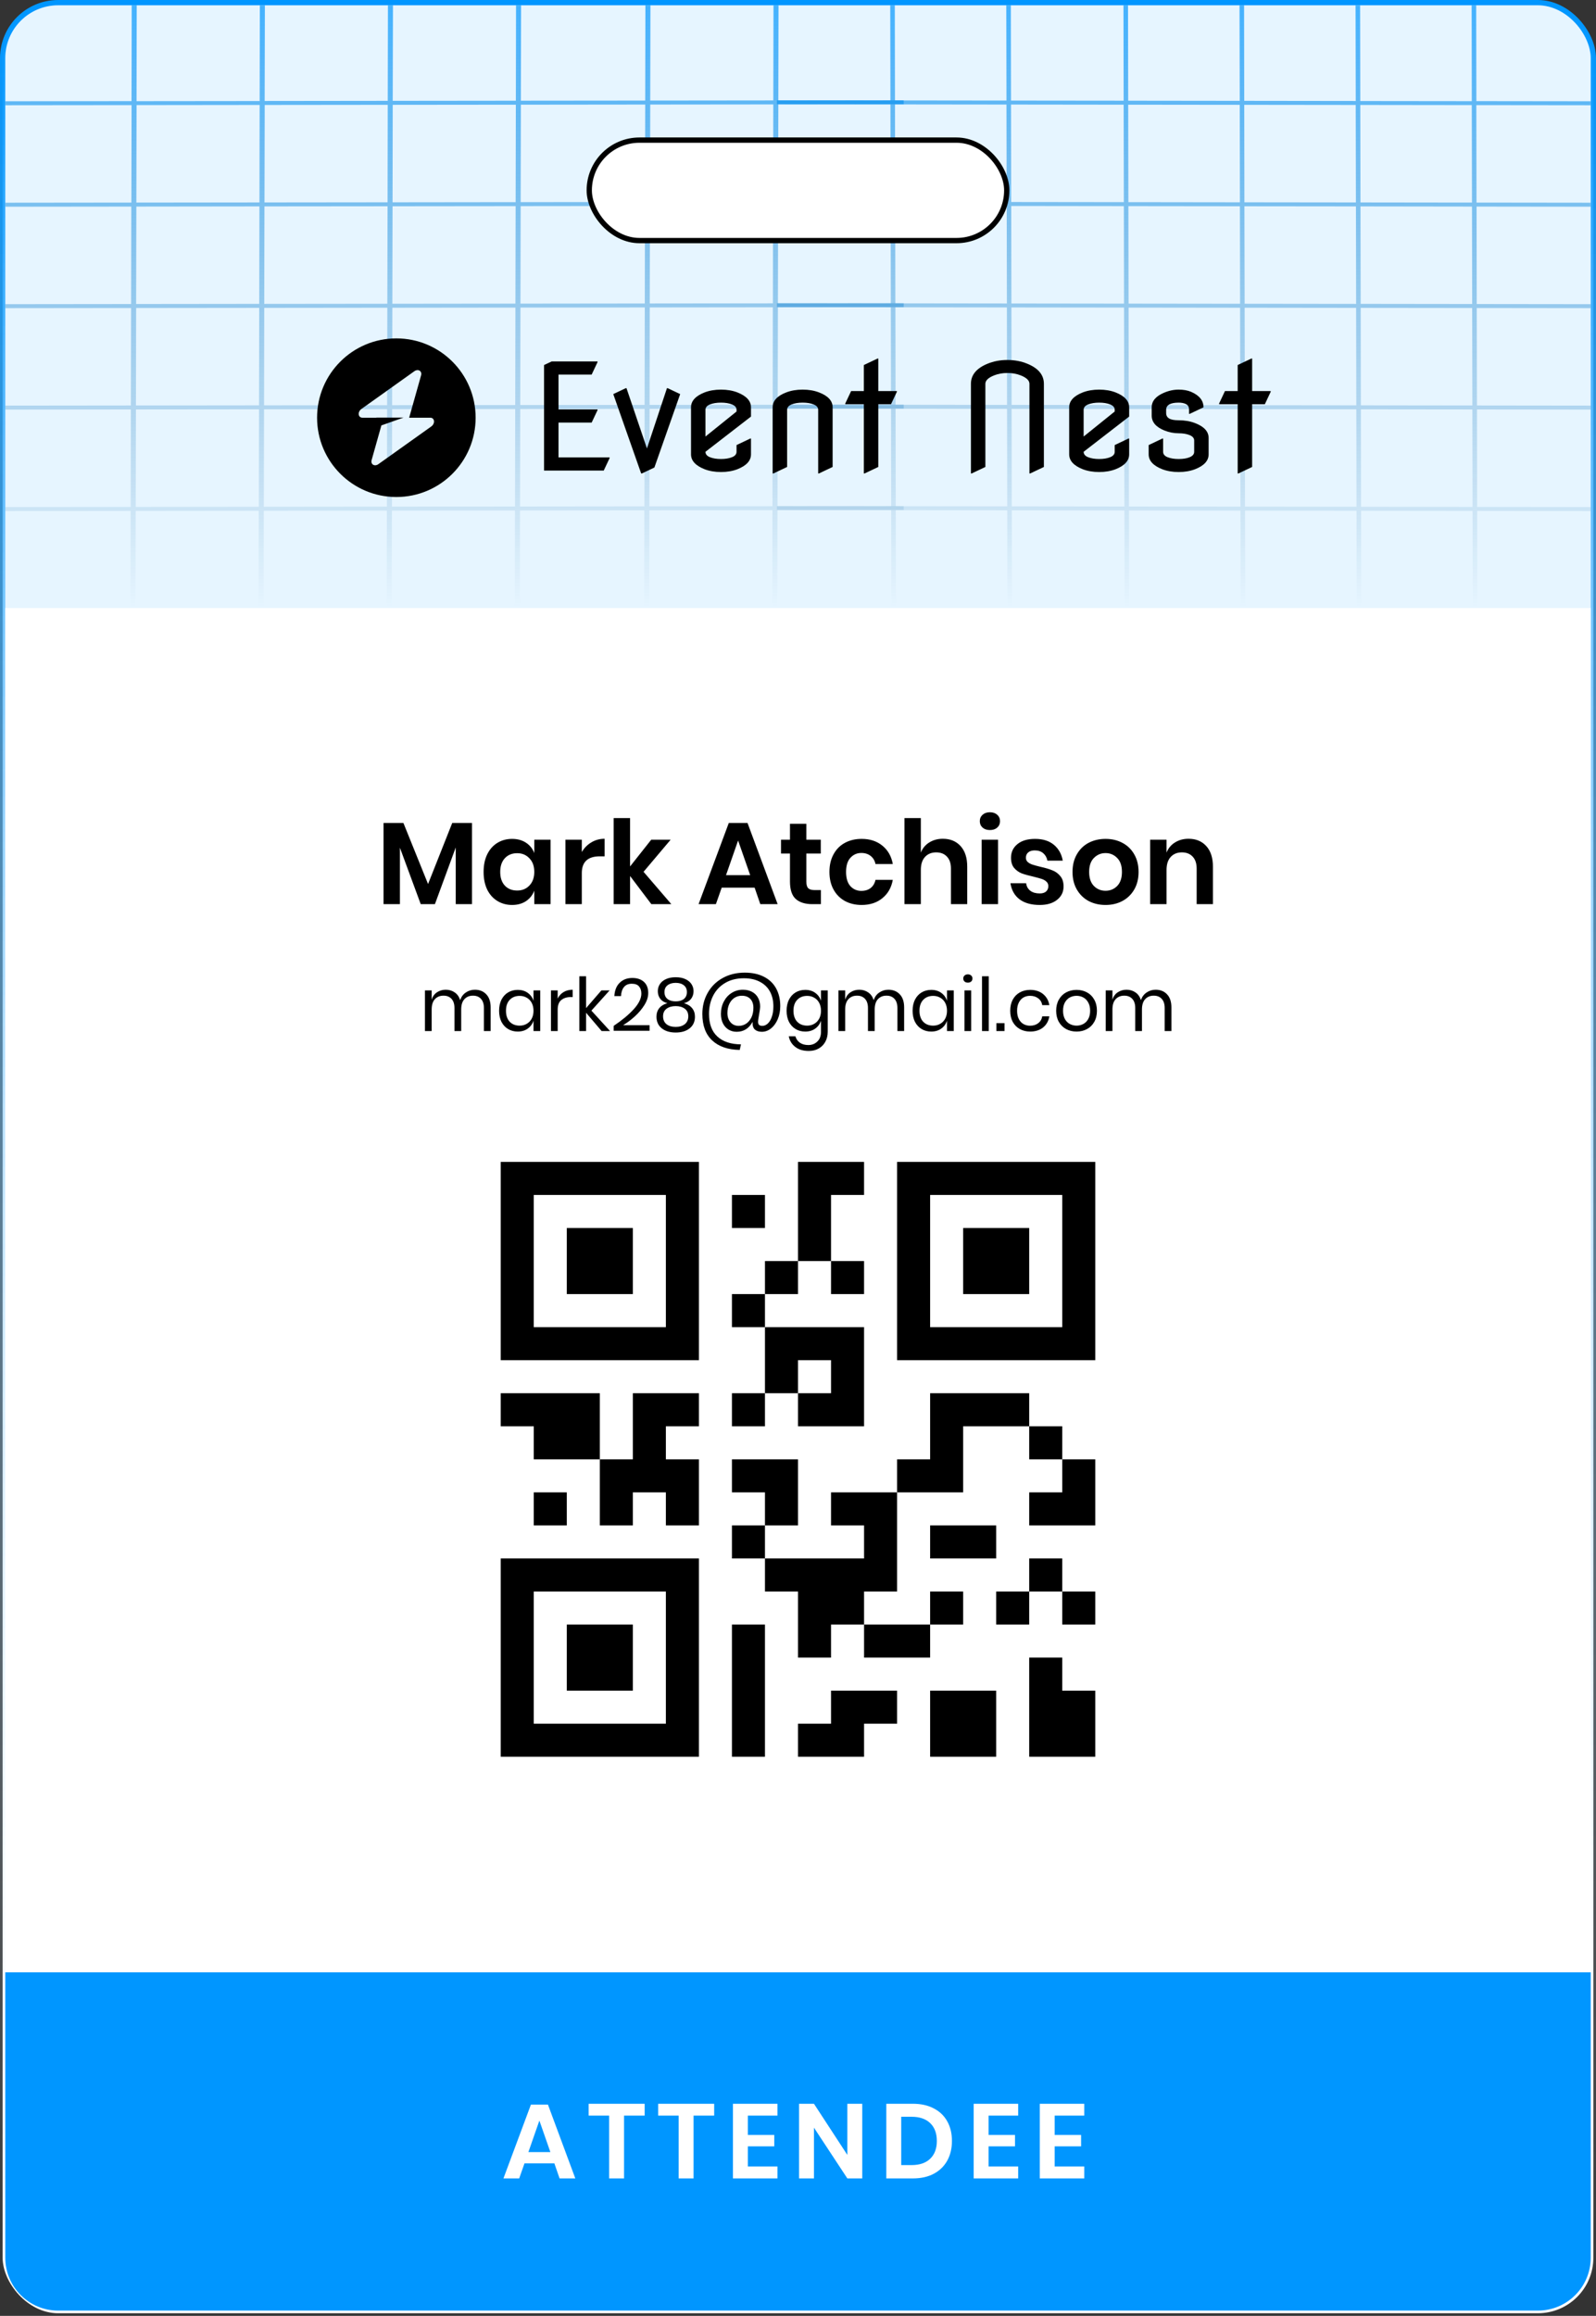 <svg width="302" height="438" viewBox="0 0 302 438" fill="none" xmlns="http://www.w3.org/2000/svg">
<rect x="0" y="0" width="302" height="438" fill="#333333" stroke="none"/>
<rect x="0.5" y="0.5" width="301" height="437" rx="10.5" fill="white" stroke="url(#paint0_linear_2887_721)"/>
<path d="M1 373H301V427C301 432.523 296.523 437 291 437H11C5.477 437 1 432.523 1 427V373Z" fill="#0096FF"/>
<path d="M1 11C1 5.477 5.477 1 11 1H291C296.523 1 301 5.477 301 11V115H1V11Z" fill="#0096FF" fill-opacity="0.1"/>
<rect x="1" y="115" width="300" height="258" fill="white"/>
<g clip-path="url(#clip0_2887_721)">
<path d="M94.75 257.25H132.25V219.75H94.75V257.25ZM101 226H126V251H101V226ZM107.25 232.25H119.75V244.75H107.25V232.25ZM169.75 257.25H207.25V219.75H169.75V257.25ZM176 226H201V251H176V226ZM182.25 232.25H194.75V244.75H182.25V232.25ZM94.75 332.25H132.25V294.75H94.75V332.25ZM101 301H126V326H101V301ZM107.25 307.25H119.75V319.75H107.25V307.25ZM201 319.75H207.25V332.25H194.75V313.5H201V319.75ZM201 301H207.25V307.25H201V301ZM201 294.75V301H194.75V294.75H201ZM138.5 307.25H144.75V332.25H138.5V307.25ZM113.5 263.5V276H101V269.75H94.75V263.5H113.5ZM138.5 244.75H144.75V251H138.5V244.75ZM157.25 226V238.5H151V219.75H163.5V226H157.25ZM138.5 226H144.75V232.25H138.5V226ZM201 276H207.25V288.5H194.75V282.25H201V276ZM194.75 263.5V269.75H182.25V282.25H169.75V276H176V263.5H194.75ZM151 288.5H144.75V282.25H138.5V276H151V288.5ZM188.5 301H194.75V307.25H188.5V301ZM201 269.75V276H194.75V269.75H201ZM144.75 288.5V294.75H138.5V288.5H144.75ZM182.25 319.75H188.5V332.25H176V319.75H182.25ZM163.5 319.75H169.75V326H163.5V332.25H151V326H157.25V319.75H163.5ZM163.5 313.5V307.25H176V313.5H163.5ZM163.5 282.25H169.75V301H163.5V307.25H157.25V313.5H151V301H144.75V294.75H163.5V288.5H157.25V282.25H163.5ZM107.25 282.25V288.5H101V282.25H107.25ZM182.25 307.25H176V301H182.25V307.25ZM188.5 294.75H176V288.5H188.5V294.75ZM126 263.5H132.25V269.75H126V276H132.25V288.5H126V282.25H119.75V288.5H113.5V276H119.75V263.5H126ZM144.75 263.5V251H163.5V269.75H151V263.5H157.25V257.25H151V263.5H144.75ZM144.75 238.5H151V244.75H144.75V238.5ZM138.5 263.5H144.75V269.75H138.5V263.5ZM157.25 244.75V238.5H163.5V244.75H157.25Z" fill="black"/>
</g>
<path d="M89.314 155.644V171H86.234V160.286L82.296 171H79.612L75.674 160.33V171H72.572V155.644H76.334L80.998 167.194L85.574 155.644H89.314ZM96.897 158.658C97.924 158.658 98.803 158.9 99.537 159.384C100.27 159.868 100.791 160.521 101.099 161.342V158.812H104.179V171H101.099V168.448C100.791 169.269 100.27 169.929 99.537 170.428C98.803 170.912 97.924 171.154 96.897 171.154C95.87 171.154 94.946 170.905 94.125 170.406C93.303 169.907 92.658 169.189 92.189 168.25C91.734 167.297 91.507 166.182 91.507 164.906C91.507 163.63 91.734 162.523 92.189 161.584C92.658 160.631 93.303 159.905 94.125 159.406C94.946 158.907 95.87 158.658 96.897 158.658ZM97.865 161.364C96.897 161.364 96.12 161.679 95.533 162.31C94.946 162.941 94.653 163.806 94.653 164.906C94.653 166.006 94.946 166.871 95.533 167.502C96.12 168.118 96.897 168.426 97.865 168.426C98.803 168.426 99.573 168.111 100.175 167.48C100.791 166.835 101.099 165.977 101.099 164.906C101.099 163.821 100.791 162.963 100.175 162.332C99.573 161.687 98.803 161.364 97.865 161.364ZM110.092 161.144C110.547 160.367 111.148 159.758 111.896 159.318C112.644 158.863 113.48 158.636 114.404 158.636V161.958H113.502C111.229 161.958 110.092 163.014 110.092 165.126V171H106.99V158.812H110.092V161.144ZM123.249 171L119.223 165.676V171H116.121V154.72H119.223V163.872L123.227 158.812H126.901L121.775 164.884L127.033 171H123.249ZM142.79 167.876H136.564L135.464 171H132.186L137.906 155.644H141.448L147.146 171H143.868L142.79 167.876ZM141.954 165.522L139.666 158.966L137.378 165.522H141.954ZM155.332 168.338V171H153.704C152.34 171 151.291 170.67 150.558 170.01C149.839 169.35 149.48 168.25 149.48 166.71V161.43H147.786V158.812H149.48V155.798H152.582V158.812H155.31V161.43H152.582V166.754C152.582 167.341 152.699 167.751 152.934 167.986C153.169 168.221 153.565 168.338 154.122 168.338H155.332ZM163.042 158.658C164.612 158.658 165.917 159.083 166.958 159.934C168.014 160.785 168.674 161.943 168.938 163.41H165.66C165.528 162.765 165.228 162.259 164.758 161.892C164.289 161.511 163.695 161.32 162.976 161.32C162.155 161.32 161.466 161.628 160.908 162.244C160.366 162.845 160.094 163.733 160.094 164.906C160.094 166.079 160.366 166.974 160.908 167.59C161.466 168.191 162.155 168.492 162.976 168.492C163.695 168.492 164.289 168.309 164.758 167.942C165.228 167.561 165.528 167.047 165.66 166.402H168.938C168.674 167.869 168.014 169.027 166.958 169.878C165.917 170.729 164.612 171.154 163.042 171.154C161.854 171.154 160.798 170.905 159.874 170.406C158.95 169.893 158.232 169.167 157.718 168.228C157.205 167.289 156.948 166.182 156.948 164.906C156.948 163.63 157.205 162.523 157.718 161.584C158.232 160.631 158.95 159.905 159.874 159.406C160.798 158.907 161.854 158.658 163.042 158.658ZM178.402 158.636C179.81 158.636 180.932 159.098 181.768 160.022C182.604 160.946 183.022 162.244 183.022 163.916V171H179.942V164.268C179.942 163.3 179.693 162.552 179.194 162.024C178.696 161.481 178.014 161.21 177.148 161.21C176.268 161.21 175.564 161.496 175.036 162.068C174.508 162.64 174.244 163.461 174.244 164.532V171H171.142V154.72H174.244V161.254C174.567 160.433 175.095 159.795 175.828 159.34C176.576 158.871 177.434 158.636 178.402 158.636ZM185.4 155.314C185.4 154.815 185.576 154.412 185.928 154.104C186.28 153.781 186.742 153.62 187.314 153.62C187.886 153.62 188.348 153.781 188.7 154.104C189.052 154.412 189.228 154.815 189.228 155.314C189.228 155.798 189.052 156.201 188.7 156.524C188.348 156.832 187.886 156.986 187.314 156.986C186.742 156.986 186.28 156.832 185.928 156.524C185.576 156.201 185.4 155.798 185.4 155.314ZM188.854 158.812V171H185.752V158.812H188.854ZM195.862 158.658C197.343 158.658 198.531 159.032 199.426 159.78C200.321 160.528 200.878 161.525 201.098 162.772H198.194C198.077 162.185 197.813 161.716 197.402 161.364C196.991 161.012 196.456 160.836 195.796 160.836C195.268 160.836 194.857 160.961 194.564 161.21C194.271 161.459 194.124 161.797 194.124 162.222C194.124 162.559 194.241 162.831 194.476 163.036C194.711 163.241 195.004 163.403 195.356 163.52C195.708 163.637 196.214 163.777 196.874 163.938C197.798 164.143 198.546 164.363 199.118 164.598C199.705 164.818 200.203 165.177 200.614 165.676C201.039 166.16 201.252 166.82 201.252 167.656C201.252 168.697 200.841 169.541 200.02 170.186C199.213 170.831 198.121 171.154 196.742 171.154C195.158 171.154 193.889 170.802 192.936 170.098C191.983 169.379 191.403 168.36 191.198 167.04H194.168C194.241 167.641 194.505 168.118 194.96 168.47C195.415 168.807 196.009 168.976 196.742 168.976C197.27 168.976 197.673 168.851 197.952 168.602C198.231 168.338 198.37 168.001 198.37 167.59C198.37 167.238 198.245 166.952 197.996 166.732C197.761 166.512 197.461 166.343 197.094 166.226C196.742 166.109 196.236 165.969 195.576 165.808C194.667 165.603 193.926 165.397 193.354 165.192C192.797 164.972 192.313 164.627 191.902 164.158C191.506 163.689 191.308 163.043 191.308 162.222C191.308 161.166 191.711 160.308 192.518 159.648C193.325 158.988 194.439 158.658 195.862 158.658ZM209.194 158.658C210.382 158.658 211.446 158.907 212.384 159.406C213.338 159.905 214.086 160.631 214.628 161.584C215.171 162.523 215.442 163.63 215.442 164.906C215.442 166.182 215.171 167.289 214.628 168.228C214.086 169.167 213.338 169.893 212.384 170.406C211.446 170.905 210.382 171.154 209.194 171.154C208.006 171.154 206.936 170.905 205.982 170.406C205.044 169.893 204.303 169.167 203.76 168.228C203.218 167.289 202.946 166.182 202.946 164.906C202.946 163.63 203.218 162.523 203.76 161.584C204.303 160.631 205.044 159.905 205.982 159.406C206.936 158.907 208.006 158.658 209.194 158.658ZM209.194 161.342C208.329 161.342 207.596 161.65 206.994 162.266C206.393 162.867 206.092 163.747 206.092 164.906C206.092 166.065 206.393 166.952 206.994 167.568C207.596 168.169 208.329 168.47 209.194 168.47C210.06 168.47 210.793 168.169 211.394 167.568C211.996 166.952 212.296 166.065 212.296 164.906C212.296 163.747 211.996 162.867 211.394 162.266C210.793 161.65 210.06 161.342 209.194 161.342ZM224.895 158.636C226.303 158.636 227.425 159.098 228.261 160.022C229.097 160.946 229.515 162.244 229.515 163.916V171H226.435V164.268C226.435 163.3 226.185 162.552 225.687 162.024C225.188 161.481 224.506 161.21 223.641 161.21C222.761 161.21 222.057 161.496 221.529 162.068C221.001 162.64 220.737 163.461 220.737 164.532V171H217.635V158.812H220.737V161.254C221.059 160.433 221.587 159.795 222.321 159.34C223.069 158.871 223.927 158.636 224.895 158.636Z" fill="black"/>
<path d="M89.859 187.188C90.755 187.188 91.473 187.477 92.015 188.056C92.565 188.625 92.841 189.451 92.841 190.534V195H91.567V190.646C91.567 189.89 91.38 189.311 91.007 188.91C90.643 188.509 90.139 188.308 89.495 188.308C88.823 188.308 88.281 188.532 87.871 188.98C87.469 189.419 87.269 190.067 87.269 190.926V195H85.995V190.646C85.995 189.89 85.808 189.311 85.435 188.91C85.061 188.509 84.557 188.308 83.923 188.308C83.241 188.308 82.695 188.532 82.285 188.98C81.883 189.419 81.683 190.067 81.683 190.926V195H80.409V187.314H81.683V189.064C81.869 188.457 82.201 187.995 82.677 187.678C83.162 187.351 83.717 187.188 84.343 187.188C84.996 187.188 85.561 187.356 86.037 187.692C86.522 188.019 86.867 188.504 87.073 189.148C87.287 188.523 87.647 188.042 88.151 187.706C88.655 187.361 89.224 187.188 89.859 187.188ZM97.969 187.216C98.716 187.216 99.346 187.403 99.859 187.776C100.382 188.149 100.746 188.649 100.951 189.274V187.314H102.225V195H100.951V193.04C100.746 193.665 100.382 194.165 99.859 194.538C99.346 194.911 98.716 195.098 97.969 195.098C97.287 195.098 96.681 194.939 96.149 194.622C95.617 194.305 95.197 193.852 94.889 193.264C94.59 192.667 94.441 191.967 94.441 191.164C94.441 190.361 94.59 189.661 94.889 189.064C95.197 188.467 95.617 188.009 96.149 187.692C96.681 187.375 97.287 187.216 97.969 187.216ZM98.333 188.35C97.549 188.35 96.919 188.602 96.443 189.106C95.976 189.601 95.743 190.287 95.743 191.164C95.743 192.041 95.976 192.732 96.443 193.236C96.919 193.731 97.549 193.978 98.333 193.978C98.837 193.978 99.285 193.861 99.677 193.628C100.078 193.395 100.391 193.068 100.615 192.648C100.839 192.219 100.951 191.724 100.951 191.164C100.951 190.604 100.839 190.109 100.615 189.68C100.391 189.251 100.078 188.924 99.677 188.7C99.285 188.467 98.837 188.35 98.333 188.35ZM105.526 188.868C105.778 188.336 106.147 187.925 106.632 187.636C107.118 187.337 107.696 187.188 108.368 187.188V188.574H107.976C107.258 188.574 106.67 188.761 106.212 189.134C105.755 189.498 105.526 190.105 105.526 190.954V195H104.252V187.314H105.526V188.868ZM113.84 195L110.9 191.542V195H109.626V184.64H110.9V190.66L113.798 187.314H115.352L111.908 191.136L115.436 195H113.84ZM116.123 194.02C117.71 192.956 118.979 191.901 119.931 190.856C120.883 189.801 121.359 188.821 121.359 187.916C121.359 187.356 121.214 186.908 120.925 186.572C120.645 186.227 120.188 186.054 119.553 186.054C118.9 186.054 118.405 186.264 118.069 186.684C117.733 187.095 117.546 187.664 117.509 188.392H116.249C116.314 187.291 116.655 186.446 117.271 185.858C117.887 185.261 118.68 184.962 119.651 184.962C120.575 184.962 121.308 185.209 121.849 185.704C122.39 186.199 122.661 186.899 122.661 187.804C122.661 188.551 122.418 189.311 121.933 190.086C121.457 190.851 120.855 191.565 120.127 192.228C119.408 192.881 118.666 193.437 117.901 193.894H122.913V194.944H116.123V194.02ZM124.473 187.454C124.473 186.969 124.603 186.525 124.865 186.124C125.126 185.723 125.513 185.405 126.027 185.172C126.54 184.939 127.151 184.822 127.861 184.822C128.57 184.822 129.177 184.939 129.681 185.172C130.194 185.405 130.581 185.723 130.843 186.124C131.104 186.525 131.235 186.969 131.235 187.454C131.235 188.005 131.085 188.481 130.787 188.882C130.488 189.283 130.035 189.568 129.429 189.736C130.082 189.913 130.591 190.221 130.955 190.66C131.319 191.099 131.501 191.64 131.501 192.284C131.501 193.217 131.169 193.95 130.507 194.482C129.844 195.014 128.962 195.28 127.861 195.28C126.759 195.28 125.877 195.014 125.215 194.482C124.552 193.95 124.221 193.217 124.221 192.284C124.221 191.64 124.398 191.099 124.753 190.66C125.117 190.221 125.625 189.913 126.279 189.736C125.672 189.568 125.219 189.283 124.921 188.882C124.622 188.481 124.473 188.005 124.473 187.454ZM125.733 187.636C125.733 188.196 125.924 188.63 126.307 188.938C126.689 189.237 127.207 189.386 127.861 189.386C128.514 189.386 129.027 189.237 129.401 188.938C129.783 188.63 129.975 188.196 129.975 187.636C129.975 187.076 129.783 186.647 129.401 186.348C129.018 186.04 128.505 185.886 127.861 185.886C127.217 185.886 126.699 186.04 126.307 186.348C125.924 186.647 125.733 187.076 125.733 187.636ZM125.467 192.214C125.467 192.849 125.681 193.343 126.111 193.698C126.54 194.043 127.123 194.216 127.861 194.216C128.589 194.216 129.167 194.039 129.597 193.684C130.026 193.329 130.241 192.839 130.241 192.214C130.241 191.579 130.017 191.099 129.569 190.772C129.121 190.445 128.551 190.282 127.861 190.282C127.161 190.282 126.587 190.445 126.139 190.772C125.691 191.099 125.467 191.579 125.467 192.214ZM140.923 183.954C142.341 183.954 143.555 184.215 144.563 184.738C145.571 185.251 146.336 185.984 146.859 186.936C147.381 187.888 147.643 189.003 147.643 190.282C147.643 191.187 147.484 192.013 147.167 192.76C146.849 193.497 146.425 194.081 145.893 194.51C145.361 194.93 144.787 195.14 144.171 195.14C143.601 195.14 143.153 194.995 142.827 194.706C142.509 194.407 142.369 193.927 142.407 193.264C141.716 194.515 140.713 195.14 139.397 195.14C138.818 195.14 138.3 195 137.843 194.72C137.395 194.44 137.045 194.048 136.793 193.544C136.541 193.031 136.415 192.438 136.415 191.766C136.415 190.898 136.597 190.119 136.961 189.428C137.325 188.728 137.819 188.182 138.445 187.79C139.079 187.389 139.784 187.188 140.559 187.188C141.24 187.188 141.828 187.323 142.323 187.594C142.817 187.865 143.191 188.238 143.443 188.714C143.704 189.19 143.835 189.731 143.835 190.338C143.835 190.487 143.816 190.711 143.779 191.01L143.471 192.872C143.452 193.059 143.443 193.18 143.443 193.236C143.443 193.525 143.513 193.731 143.653 193.852C143.793 193.964 143.993 194.02 144.255 194.02C144.619 194.02 144.959 193.875 145.277 193.586C145.603 193.287 145.86 192.858 146.047 192.298C146.243 191.738 146.341 191.08 146.341 190.324C146.341 189.26 146.126 188.331 145.697 187.538C145.267 186.745 144.633 186.129 143.793 185.69C142.962 185.242 141.949 185.018 140.755 185.018C139.383 185.018 138.197 185.317 137.199 185.914C136.209 186.502 135.453 187.309 134.931 188.336C134.417 189.353 134.161 190.497 134.161 191.766C134.161 193.633 134.683 195.051 135.729 196.022C136.783 197.002 138.277 197.501 140.209 197.52L139.971 198.57C137.731 198.533 135.99 197.931 134.749 196.764C133.517 195.607 132.901 193.941 132.901 191.766C132.901 190.291 133.237 188.961 133.909 187.776C134.581 186.581 135.523 185.648 136.737 184.976C137.959 184.295 139.355 183.954 140.923 183.954ZM139.789 194.02C140.293 194.02 140.755 193.885 141.175 193.614C141.595 193.334 141.931 192.937 142.183 192.424C142.435 191.901 142.561 191.295 142.561 190.604C142.561 189.895 142.369 189.339 141.987 188.938C141.604 188.527 141.063 188.322 140.363 188.322C139.849 188.322 139.383 188.457 138.963 188.728C138.552 188.999 138.23 189.381 137.997 189.876C137.763 190.371 137.647 190.945 137.647 191.598C137.647 192.317 137.843 192.9 138.235 193.348C138.627 193.796 139.145 194.02 139.789 194.02ZM152.369 187.216C153.116 187.216 153.746 187.403 154.259 187.776C154.782 188.149 155.146 188.649 155.351 189.274V187.314H156.625V195.126C156.625 195.835 156.476 196.465 156.177 197.016C155.879 197.567 155.459 197.996 154.917 198.304C154.376 198.612 153.746 198.766 153.027 198.766C151.991 198.766 151.147 198.514 150.493 198.01C149.84 197.515 149.425 196.843 149.247 195.994H150.507C150.657 196.507 150.937 196.909 151.347 197.198C151.767 197.497 152.304 197.646 152.957 197.646C153.648 197.646 154.217 197.422 154.665 196.974C155.123 196.535 155.351 195.919 155.351 195.126V193.04C155.146 193.665 154.782 194.165 154.259 194.538C153.746 194.911 153.116 195.098 152.369 195.098C151.688 195.098 151.081 194.939 150.549 194.622C150.017 194.305 149.597 193.852 149.289 193.264C148.991 192.667 148.841 191.967 148.841 191.164C148.841 190.361 148.991 189.661 149.289 189.064C149.597 188.467 150.017 188.009 150.549 187.692C151.081 187.375 151.688 187.216 152.369 187.216ZM152.733 188.35C151.949 188.35 151.319 188.602 150.843 189.106C150.377 189.601 150.143 190.287 150.143 191.164C150.143 192.041 150.377 192.732 150.843 193.236C151.319 193.731 151.949 193.978 152.733 193.978C153.237 193.978 153.685 193.861 154.077 193.628C154.479 193.395 154.791 193.068 155.015 192.648C155.239 192.219 155.351 191.724 155.351 191.164C155.351 190.604 155.239 190.109 155.015 189.68C154.791 189.251 154.479 188.924 154.077 188.7C153.685 188.467 153.237 188.35 152.733 188.35ZM168.103 187.188C168.999 187.188 169.718 187.477 170.259 188.056C170.81 188.625 171.085 189.451 171.085 190.534V195H169.811V190.646C169.811 189.89 169.624 189.311 169.251 188.91C168.887 188.509 168.383 188.308 167.739 188.308C167.067 188.308 166.526 188.532 166.115 188.98C165.714 189.419 165.513 190.067 165.513 190.926V195H164.239V190.646C164.239 189.89 164.052 189.311 163.679 188.91C163.306 188.509 162.802 188.308 162.167 188.308C161.486 188.308 160.94 188.532 160.529 188.98C160.128 189.419 159.927 190.067 159.927 190.926V195H158.653V187.314H159.927V189.064C160.114 188.457 160.445 187.995 160.921 187.678C161.406 187.351 161.962 187.188 162.587 187.188C163.24 187.188 163.805 187.356 164.281 187.692C164.766 188.019 165.112 188.504 165.317 189.148C165.532 188.523 165.891 188.042 166.395 187.706C166.899 187.361 167.468 187.188 168.103 187.188ZM176.213 187.216C176.96 187.216 177.59 187.403 178.103 187.776C178.626 188.149 178.99 188.649 179.195 189.274V187.314H180.469V195H179.195V193.04C178.99 193.665 178.626 194.165 178.103 194.538C177.59 194.911 176.96 195.098 176.213 195.098C175.532 195.098 174.925 194.939 174.393 194.622C173.861 194.305 173.441 193.852 173.133 193.264C172.834 192.667 172.685 191.967 172.685 191.164C172.685 190.361 172.834 189.661 173.133 189.064C173.441 188.467 173.861 188.009 174.393 187.692C174.925 187.375 175.532 187.216 176.213 187.216ZM176.577 188.35C175.793 188.35 175.163 188.602 174.687 189.106C174.22 189.601 173.987 190.287 173.987 191.164C173.987 192.041 174.22 192.732 174.687 193.236C175.163 193.731 175.793 193.978 176.577 193.978C177.081 193.978 177.529 193.861 177.921 193.628C178.322 193.395 178.635 193.068 178.859 192.648C179.083 192.219 179.195 191.724 179.195 191.164C179.195 190.604 179.083 190.109 178.859 189.68C178.635 189.251 178.322 188.924 177.921 188.7C177.529 188.467 177.081 188.35 176.577 188.35ZM182.273 185.06C182.273 184.827 182.352 184.64 182.511 184.5C182.669 184.351 182.879 184.276 183.141 184.276C183.402 184.276 183.612 184.351 183.771 184.5C183.929 184.64 184.009 184.827 184.009 185.06C184.009 185.293 183.929 185.485 183.771 185.634C183.612 185.774 183.402 185.844 183.141 185.844C182.879 185.844 182.669 185.774 182.511 185.634C182.352 185.485 182.273 185.293 182.273 185.06ZM183.771 187.314V195H182.497V187.314H183.771ZM187.093 184.64V195H185.819V184.64H187.093ZM190.079 193.502V195H188.539V193.502H190.079ZM194.936 187.216C195.916 187.216 196.728 187.477 197.372 188C198.016 188.523 198.412 189.223 198.562 190.1H197.218C197.124 189.549 196.868 189.12 196.448 188.812C196.037 188.495 195.524 188.336 194.908 188.336C194.46 188.336 194.049 188.439 193.676 188.644C193.312 188.849 193.018 189.167 192.794 189.596C192.57 190.016 192.458 190.539 192.458 191.164C192.458 191.789 192.57 192.317 192.794 192.746C193.018 193.166 193.312 193.479 193.676 193.684C194.049 193.889 194.46 193.992 194.908 193.992C195.524 193.992 196.037 193.833 196.448 193.516C196.868 193.199 197.124 192.765 197.218 192.214H198.562C198.412 193.101 198.016 193.805 197.372 194.328C196.728 194.841 195.916 195.098 194.936 195.098C194.198 195.098 193.545 194.939 192.976 194.622C192.406 194.305 191.958 193.852 191.632 193.264C191.314 192.667 191.156 191.967 191.156 191.164C191.156 190.361 191.314 189.661 191.632 189.064C191.958 188.467 192.406 188.009 192.976 187.692C193.545 187.375 194.198 187.216 194.936 187.216ZM203.715 187.216C204.452 187.216 205.11 187.375 205.689 187.692C206.277 188.009 206.734 188.467 207.061 189.064C207.397 189.661 207.565 190.361 207.565 191.164C207.565 191.967 207.397 192.667 207.061 193.264C206.734 193.852 206.277 194.305 205.689 194.622C205.11 194.939 204.452 195.098 203.715 195.098C202.978 195.098 202.315 194.939 201.727 194.622C201.148 194.305 200.691 193.852 200.355 193.264C200.019 192.667 199.851 191.967 199.851 191.164C199.851 190.361 200.019 189.661 200.355 189.064C200.691 188.467 201.148 188.009 201.727 187.692C202.315 187.375 202.978 187.216 203.715 187.216ZM203.715 188.336C203.258 188.336 202.833 188.439 202.441 188.644C202.058 188.849 201.746 189.167 201.503 189.596C201.27 190.016 201.153 190.539 201.153 191.164C201.153 191.78 201.27 192.303 201.503 192.732C201.746 193.152 202.058 193.465 202.441 193.67C202.833 193.875 203.258 193.978 203.715 193.978C204.172 193.978 204.592 193.875 204.975 193.67C205.367 193.465 205.68 193.152 205.913 192.732C206.156 192.303 206.277 191.78 206.277 191.164C206.277 190.539 206.156 190.016 205.913 189.596C205.68 189.167 205.367 188.849 204.975 188.644C204.592 188.439 204.172 188.336 203.715 188.336ZM218.675 187.188C219.571 187.188 220.29 187.477 220.831 188.056C221.382 188.625 221.657 189.451 221.657 190.534V195H220.383V190.646C220.383 189.89 220.196 189.311 219.823 188.91C219.459 188.509 218.955 188.308 218.311 188.308C217.639 188.308 217.098 188.532 216.687 188.98C216.286 189.419 216.085 190.067 216.085 190.926V195H214.811V190.646C214.811 189.89 214.624 189.311 214.251 188.91C213.878 188.509 213.374 188.308 212.739 188.308C212.058 188.308 211.512 188.532 211.101 188.98C210.7 189.419 210.499 190.067 210.499 190.926V195H209.225V187.314H210.499V189.064C210.686 188.457 211.017 187.995 211.493 187.678C211.978 187.351 212.534 187.188 213.159 187.188C213.812 187.188 214.377 187.356 214.853 187.692C215.338 188.019 215.684 188.504 215.889 189.148C216.104 188.523 216.463 188.042 216.967 187.706C217.471 187.361 218.04 187.188 218.675 187.188Z" fill="black"/>
<path d="M104.903 409.16H99.243L98.243 412H95.263L100.463 398.04H103.683L108.863 412H105.883L104.903 409.16ZM104.143 407.02L102.063 401.06L99.983 407.02H104.143ZM121.985 397.88V400.12H118.085V412H115.265V400.12H111.385V397.88H121.985ZM135.138 397.88V400.12H131.238V412H128.418V400.12H124.538V397.88H135.138ZM141.51 400.12V403.78H146.51V405.94H141.51V409.74H147.11V412H138.69V397.88H147.11V400.12H141.51ZM163.158 412H160.338L154.018 402.4V412H151.198V397.88H154.018L160.338 407.56V397.88H163.158V412ZM180.13 404.92C180.13 406.32 179.836 407.553 179.25 408.62C178.663 409.687 177.81 410.52 176.69 411.12C175.583 411.707 174.263 412 172.73 412H167.71V397.88H172.73C174.263 397.88 175.583 398.173 176.69 398.76C177.81 399.333 178.663 400.153 179.25 401.22C179.836 402.273 180.13 403.507 180.13 404.92ZM172.49 409.48C174.01 409.48 175.183 409.08 176.01 408.28C176.85 407.48 177.27 406.36 177.27 404.92C177.27 403.467 176.85 402.34 176.01 401.54C175.183 400.74 174.01 400.34 172.49 400.34H170.53V409.48H172.49ZM187.061 400.12V403.78H192.061V405.94H187.061V409.74H192.661V412H184.241V397.88H192.661V400.12H187.061ZM199.569 400.12V403.78H204.569V405.94H199.569V409.74H205.169V412H196.749V397.88H205.169V400.12H199.569Z" fill="white"/>
<path d="M121.888 114.993H122.839L122.878 96.518L146.167 96.492L146.127 114.992H147.078L147.118 96.49L171 96.465V95.714L147.121 95.74L147.158 77.304L171 77.278V76.526L147.161 76.553L147.199 58.118L171 58.092V57.34L147.199 57.367L147.238 38.931L171 38.904V38.153L147.241 38.179L147.279 19.743L171 19.717V18.965L147.279 18.992L147.316 1H146.365L146.328 18.992L123.037 19.018L123.077 1H122.126L122.088 19.021L98.562 19.044L98.599 1H97.648L97.611 19.046L74.314 19.072L74.359 1H73.408L73.371 19.072L50.08 19.099L50.12 1.009H49.169L49.131 19.11L25.841 19.134L25.873 1H24.922L24.886 19.126L1.002 19.152V19.905L24.897 19.88L24.859 38.314L1.015 38.34V39.093L24.844 39.066L24.807 57.501L1.003 57.527V58.28L24.804 58.254L24.764 76.687L1.002 76.713V77.466L24.761 77.441L24.724 95.874L1 95.901V96.654L24.719 96.627L24.681 114.993H25.632L25.678 96.626L48.968 96.601L48.928 115H49.879L49.919 96.601L73.206 96.575L73.168 114.995H74.119L74.159 96.573L97.448 96.548L97.411 114.995H98.361L98.399 96.548L121.927 96.525L121.888 114.993ZM146.168 95.741L122.878 95.766L122.918 77.332L146.207 77.307L146.168 95.741ZM146.207 76.553L122.919 76.579L122.949 58.146L146.238 58.119L146.207 76.553ZM97.53 57.421L74.242 57.447L74.279 39.011L97.57 38.986L97.53 57.421ZM98.519 38.985L122.045 38.958L122.008 57.394L98.482 57.421L98.519 38.985ZM73.291 57.448L50.002 57.473L50.04 39.035L73.338 39.012L73.291 57.448ZM73.291 58.2L73.251 76.636L49.964 76.659L50.002 58.226L73.291 58.2ZM74.242 58.2L97.53 58.173L97.493 76.607L74.202 76.633L74.242 58.2ZM98.482 58.172L122.008 58.146L121.97 76.58L98.441 76.604L98.482 58.172ZM146.25 57.367L122.949 57.393L122.989 38.958L146.277 38.932L146.25 57.367ZM146.328 19.746L146.29 38.179L123.001 38.206L123.039 19.771L146.328 19.746ZM122.088 19.771L122.05 38.207L98.522 38.232L98.562 19.797L122.088 19.771ZM97.611 19.8L97.571 38.233L74.28 38.261L74.314 19.824L97.611 19.8ZM73.371 19.826L73.338 38.261L50.048 38.286L50.089 19.851L73.371 19.826ZM25.843 19.878L49.131 19.851L49.093 38.287L25.803 38.314L25.843 19.878ZM25.802 39.065L49.091 39.035L49.051 57.468L25.76 57.494L25.802 39.065ZM25.763 58.252L49.051 58.227L49.013 76.661L25.723 76.687L25.763 58.252ZM25.683 95.874L25.722 77.439L49.013 77.415L48.972 95.848L25.683 95.874ZM49.924 95.847L49.962 77.412L73.251 77.386L73.213 95.822L49.924 95.847ZM74.164 95.82L74.201 77.386L97.491 77.361L97.453 95.794L74.164 95.82ZM98.404 95.794L98.441 77.358L121.973 77.332L121.937 95.768L98.404 95.794Z" fill="url(#paint1_linear_2887_721)" fill-opacity="0.7"/>
<path d="M191.489 114.993H190.628L190.593 96.518L169.496 96.492L169.532 114.992H168.671L168.634 96.49L147 96.465V95.714L168.631 95.74L168.598 77.304L147 77.278V76.526L168.595 76.553L168.561 58.118L147 58.092V57.34L168.561 57.367L168.526 38.931L147 38.904V38.153L168.523 38.179L168.488 19.743L147 19.717V18.965L168.488 18.992L168.455 1H169.316L169.35 18.992L190.448 19.018L190.412 1H191.274L191.308 19.021L212.62 19.044L212.587 1H213.448L213.482 19.046L234.586 19.072L234.546 1H235.407L235.44 19.072L256.539 19.099L256.503 1.009H257.364L257.399 19.11L278.496 19.134L278.468 1H279.329L279.363 19.126L300.998 19.152V19.905L279.352 19.88L279.387 38.314L300.986 38.34V39.093L279.4 39.066L279.433 57.501L300.997 57.527V58.28L279.436 58.254L279.473 76.687L300.998 76.713V77.466L279.476 77.441L279.509 95.874L301 95.901V96.654L279.513 96.627L279.548 114.993H278.687L278.644 96.626L257.547 96.601L257.583 115H256.722L256.686 96.601L235.59 96.575L235.624 114.995H234.763L234.727 96.573L213.629 96.548L213.663 114.995H212.803L212.768 96.548L191.455 96.525L191.489 114.993ZM169.494 95.741L190.593 95.766L190.557 77.332L169.46 77.307L169.494 95.741ZM169.46 76.553L190.556 76.579L190.528 58.146L169.431 58.119L169.46 76.553ZM213.555 57.421L234.651 57.447L234.618 39.011L213.519 38.986L213.555 57.421ZM212.659 38.985L191.348 38.958L191.381 57.394L212.692 57.421L212.659 38.985ZM235.513 57.448L256.61 57.473L256.575 39.035L235.471 39.012L235.513 57.448ZM235.513 58.2L235.549 76.636L256.645 76.659L256.61 58.226L235.513 58.2ZM234.651 58.2L213.555 58.173L213.589 76.607L234.687 76.633L234.651 58.2ZM212.692 58.172L191.381 58.146L191.416 76.58L212.73 76.604L212.692 58.172ZM169.421 57.367L190.528 57.393L190.492 38.958L169.396 38.932L169.421 57.367ZM169.35 19.746L169.384 38.179L190.482 38.206L190.447 19.771L169.35 19.746ZM191.308 19.771L191.343 38.207L212.656 38.232L212.62 19.797L191.308 19.771ZM213.482 19.8L213.518 38.233L234.617 38.261L234.586 19.824L213.482 19.8ZM235.44 19.826L235.471 38.261L256.568 38.286L256.532 19.851L235.44 19.826ZM278.495 19.878L257.399 19.851L257.434 38.287L278.531 38.314L278.495 19.878ZM278.533 39.065L257.435 39.035L257.472 57.468L278.57 57.494L278.533 39.065ZM278.567 58.252L257.472 58.227L257.506 76.661L278.604 76.687L278.567 58.252ZM278.64 95.874L278.605 77.439L257.506 77.415L257.543 95.848L278.64 95.874ZM256.681 95.847L256.646 77.412L235.549 77.386L235.584 95.822L256.681 95.847ZM234.722 95.82L234.689 77.386L213.59 77.361L213.625 95.794L234.722 95.82ZM212.763 95.794L212.73 77.358L191.413 77.332L191.446 95.768L212.763 95.794Z" fill="url(#paint2_linear_2887_721)" fill-opacity="0.7"/>
<rect x="111.5" y="26.5" width="79" height="19" rx="9.5" fill="white" stroke="black"/>
<path d="M102.947 89V69.039L104.396 68.356H113.064V68.492L111.957 70.844H105.682V77.434H113.064V77.57L111.957 79.922H105.682V86.512H115.348V86.648L114.24 89H102.947ZM121.322 89.547L116.045 74.535L118.41 73.414H118.547L122.416 84.816L126.203 73.414H126.34L128.705 74.535L123.824 88.426L121.459 89.547H121.322ZM142.104 82.943V85.924C142.104 87.127 141.251 88.066 139.547 88.74C138.626 89.096 137.587 89.273 136.43 89.273C135.272 89.273 134.233 89.096 133.312 88.74C131.608 88.066 130.756 87.127 130.756 85.924V77.037C130.756 75.834 131.608 74.895 133.312 74.221C134.233 73.865 135.272 73.688 136.43 73.688C137.587 73.688 138.626 73.865 139.547 74.221C141.251 74.895 142.104 75.834 142.104 77.037V78.787L133.49 85.445C133.49 85.901 133.773 86.243 134.338 86.471C134.912 86.699 135.609 86.812 136.43 86.812C137.25 86.812 137.943 86.699 138.508 86.471C139.082 86.243 139.369 85.901 139.369 85.445V84.174L141.967 82.943H142.104ZM133.49 82.561L139.369 77.83V77.516C139.369 77.06 139.082 76.718 138.508 76.49C137.943 76.262 137.25 76.148 136.43 76.148C135.609 76.148 134.912 76.262 134.338 76.49C133.773 76.718 133.49 77.06 133.49 77.516V82.561ZM146.205 89.547V77.037C146.205 75.816 147.057 74.877 148.762 74.221C149.682 73.865 150.721 73.688 151.879 73.688C153.036 73.688 154.076 73.865 154.996 74.221C156.701 74.877 157.553 75.816 157.553 77.037V88.316L154.955 89.547H154.818V77.516C154.818 77.06 154.531 76.718 153.957 76.49C153.392 76.262 152.699 76.148 151.879 76.148C151.059 76.148 150.361 76.262 149.787 76.49C149.222 76.718 148.939 77.06 148.939 77.516V88.316L146.342 89.547H146.205ZM163.459 89.547V76.449H159.945V76.312L161.053 73.961H163.459V69.039L166.057 67.809H166.193V73.961H169.707V74.098L168.6 76.449H166.193V88.316L163.596 89.547H163.459ZM183.721 89.547V72.594C183.721 70.926 184.755 69.663 186.824 68.807C187.982 68.324 189.249 68.082 190.625 68.082C192.001 68.082 193.268 68.324 194.426 68.807C196.495 69.663 197.529 70.926 197.529 72.594V88.316L194.932 89.547H194.795V72.594C194.795 71.965 194.243 71.432 193.141 70.994C192.375 70.693 191.536 70.543 190.625 70.543C189.714 70.543 188.875 70.693 188.109 70.994C187.007 71.432 186.455 71.965 186.455 72.594V88.316L183.857 89.547H183.721ZM213.662 82.943V85.924C213.662 87.127 212.81 88.066 211.105 88.74C210.185 89.096 209.146 89.273 207.988 89.273C206.831 89.273 205.792 89.096 204.871 88.74C203.167 88.066 202.314 87.127 202.314 85.924V77.037C202.314 75.834 203.167 74.895 204.871 74.221C205.792 73.865 206.831 73.688 207.988 73.688C209.146 73.688 210.185 73.865 211.105 74.221C212.81 74.895 213.662 75.834 213.662 77.037V78.787L205.049 85.445C205.049 85.901 205.331 86.243 205.896 86.471C206.471 86.699 207.168 86.812 207.988 86.812C208.809 86.812 209.501 86.699 210.066 86.471C210.641 86.243 210.928 85.901 210.928 85.445V84.174L213.525 82.943H213.662ZM205.049 82.561L210.928 77.83V77.516C210.928 77.06 210.641 76.718 210.066 76.49C209.501 76.262 208.809 76.148 207.988 76.148C207.168 76.148 206.471 76.262 205.896 76.49C205.331 76.718 205.049 77.06 205.049 77.516V82.561ZM217.354 84.174L219.951 82.943H220.088V85.445C220.088 85.901 220.37 86.243 220.936 86.471C221.51 86.699 222.207 86.812 223.027 86.812C223.875 86.812 224.572 86.699 225.119 86.471C225.684 86.234 225.967 85.892 225.967 85.445V83.312C225.967 82.866 225.675 82.524 225.092 82.287C224.527 82.059 223.834 81.945 223.014 81.945C222.111 81.945 221.214 81.768 220.32 81.412C218.725 80.765 217.928 79.826 217.928 78.596V77.037C217.928 75.87 218.684 74.959 220.197 74.303C221.136 73.893 222.079 73.688 223.027 73.688C223.93 73.688 224.709 73.824 225.365 74.098C226.942 74.772 227.73 75.752 227.73 77.037L225.133 78.268H224.996V77.516C224.996 76.987 224.809 76.627 224.436 76.436C224.062 76.244 223.592 76.148 223.027 76.148C222.243 76.148 221.651 76.262 221.25 76.49C220.858 76.718 220.662 77.06 220.662 77.516V78.117C220.662 78.573 220.849 78.915 221.223 79.143C221.596 79.37 222.193 79.484 223.014 79.484C224.171 79.484 225.21 79.662 226.131 80.018C227.844 80.674 228.701 81.613 228.701 82.834V85.924C228.701 87.136 227.849 88.075 226.145 88.74C225.224 89.096 224.185 89.273 223.027 89.273C221.87 89.273 220.831 89.096 219.91 88.74C218.206 88.066 217.354 87.127 217.354 85.924V84.174ZM234.197 89.547V76.449H230.684V76.312L231.791 73.961H234.197V69.039L236.795 67.809H236.932V73.961H240.445V74.098L239.338 76.449H236.932V88.316L234.334 89.547H234.197Z" fill="black"/>
<path fill-rule="evenodd" clip-rule="evenodd" d="M75 94C83.284 94 90 87.284 90 79C90 70.716 83.284 64 75 64C66.716 64 60 70.716 60 79C60 87.284 66.716 94 75 94ZM79.68 70.988C79.907 70.178 79.122 69.7 78.405 70.211L68.395 77.342C67.617 77.896 67.74 79 68.579 79H71.215V78.98H76.352L72.166 80.457L70.32 87.012C70.093 87.822 70.878 88.3 71.595 87.789L81.605 80.658C82.383 80.104 82.26 79 81.421 79H77.424L79.68 70.988Z" fill="black"/>
<defs>
<linearGradient id="paint0_linear_2887_721" x1="151" y1="1" x2="151" y2="437" gradientUnits="userSpaceOnUse">
<stop stop-color="#0096FF"/>
<stop offset="1" stop-color="white" stop-opacity="0"/>
</linearGradient>
<linearGradient id="paint1_linear_2887_721" x1="86" y1="1" x2="86" y2="115" gradientUnits="userSpaceOnUse">
<stop stop-color="#0096FF"/>
<stop offset="1" stop-color="#005A99" stop-opacity="0"/>
</linearGradient>
<linearGradient id="paint2_linear_2887_721" x1="224" y1="1" x2="224" y2="115" gradientUnits="userSpaceOnUse">
<stop stop-color="#0096FF"/>
<stop offset="1" stop-color="#005A99" stop-opacity="0"/>
</linearGradient>
<clipPath id="clip0_2887_721">
<rect width="150" height="150" fill="white" transform="translate(76 201)"/>
</clipPath>
</defs>
</svg>
